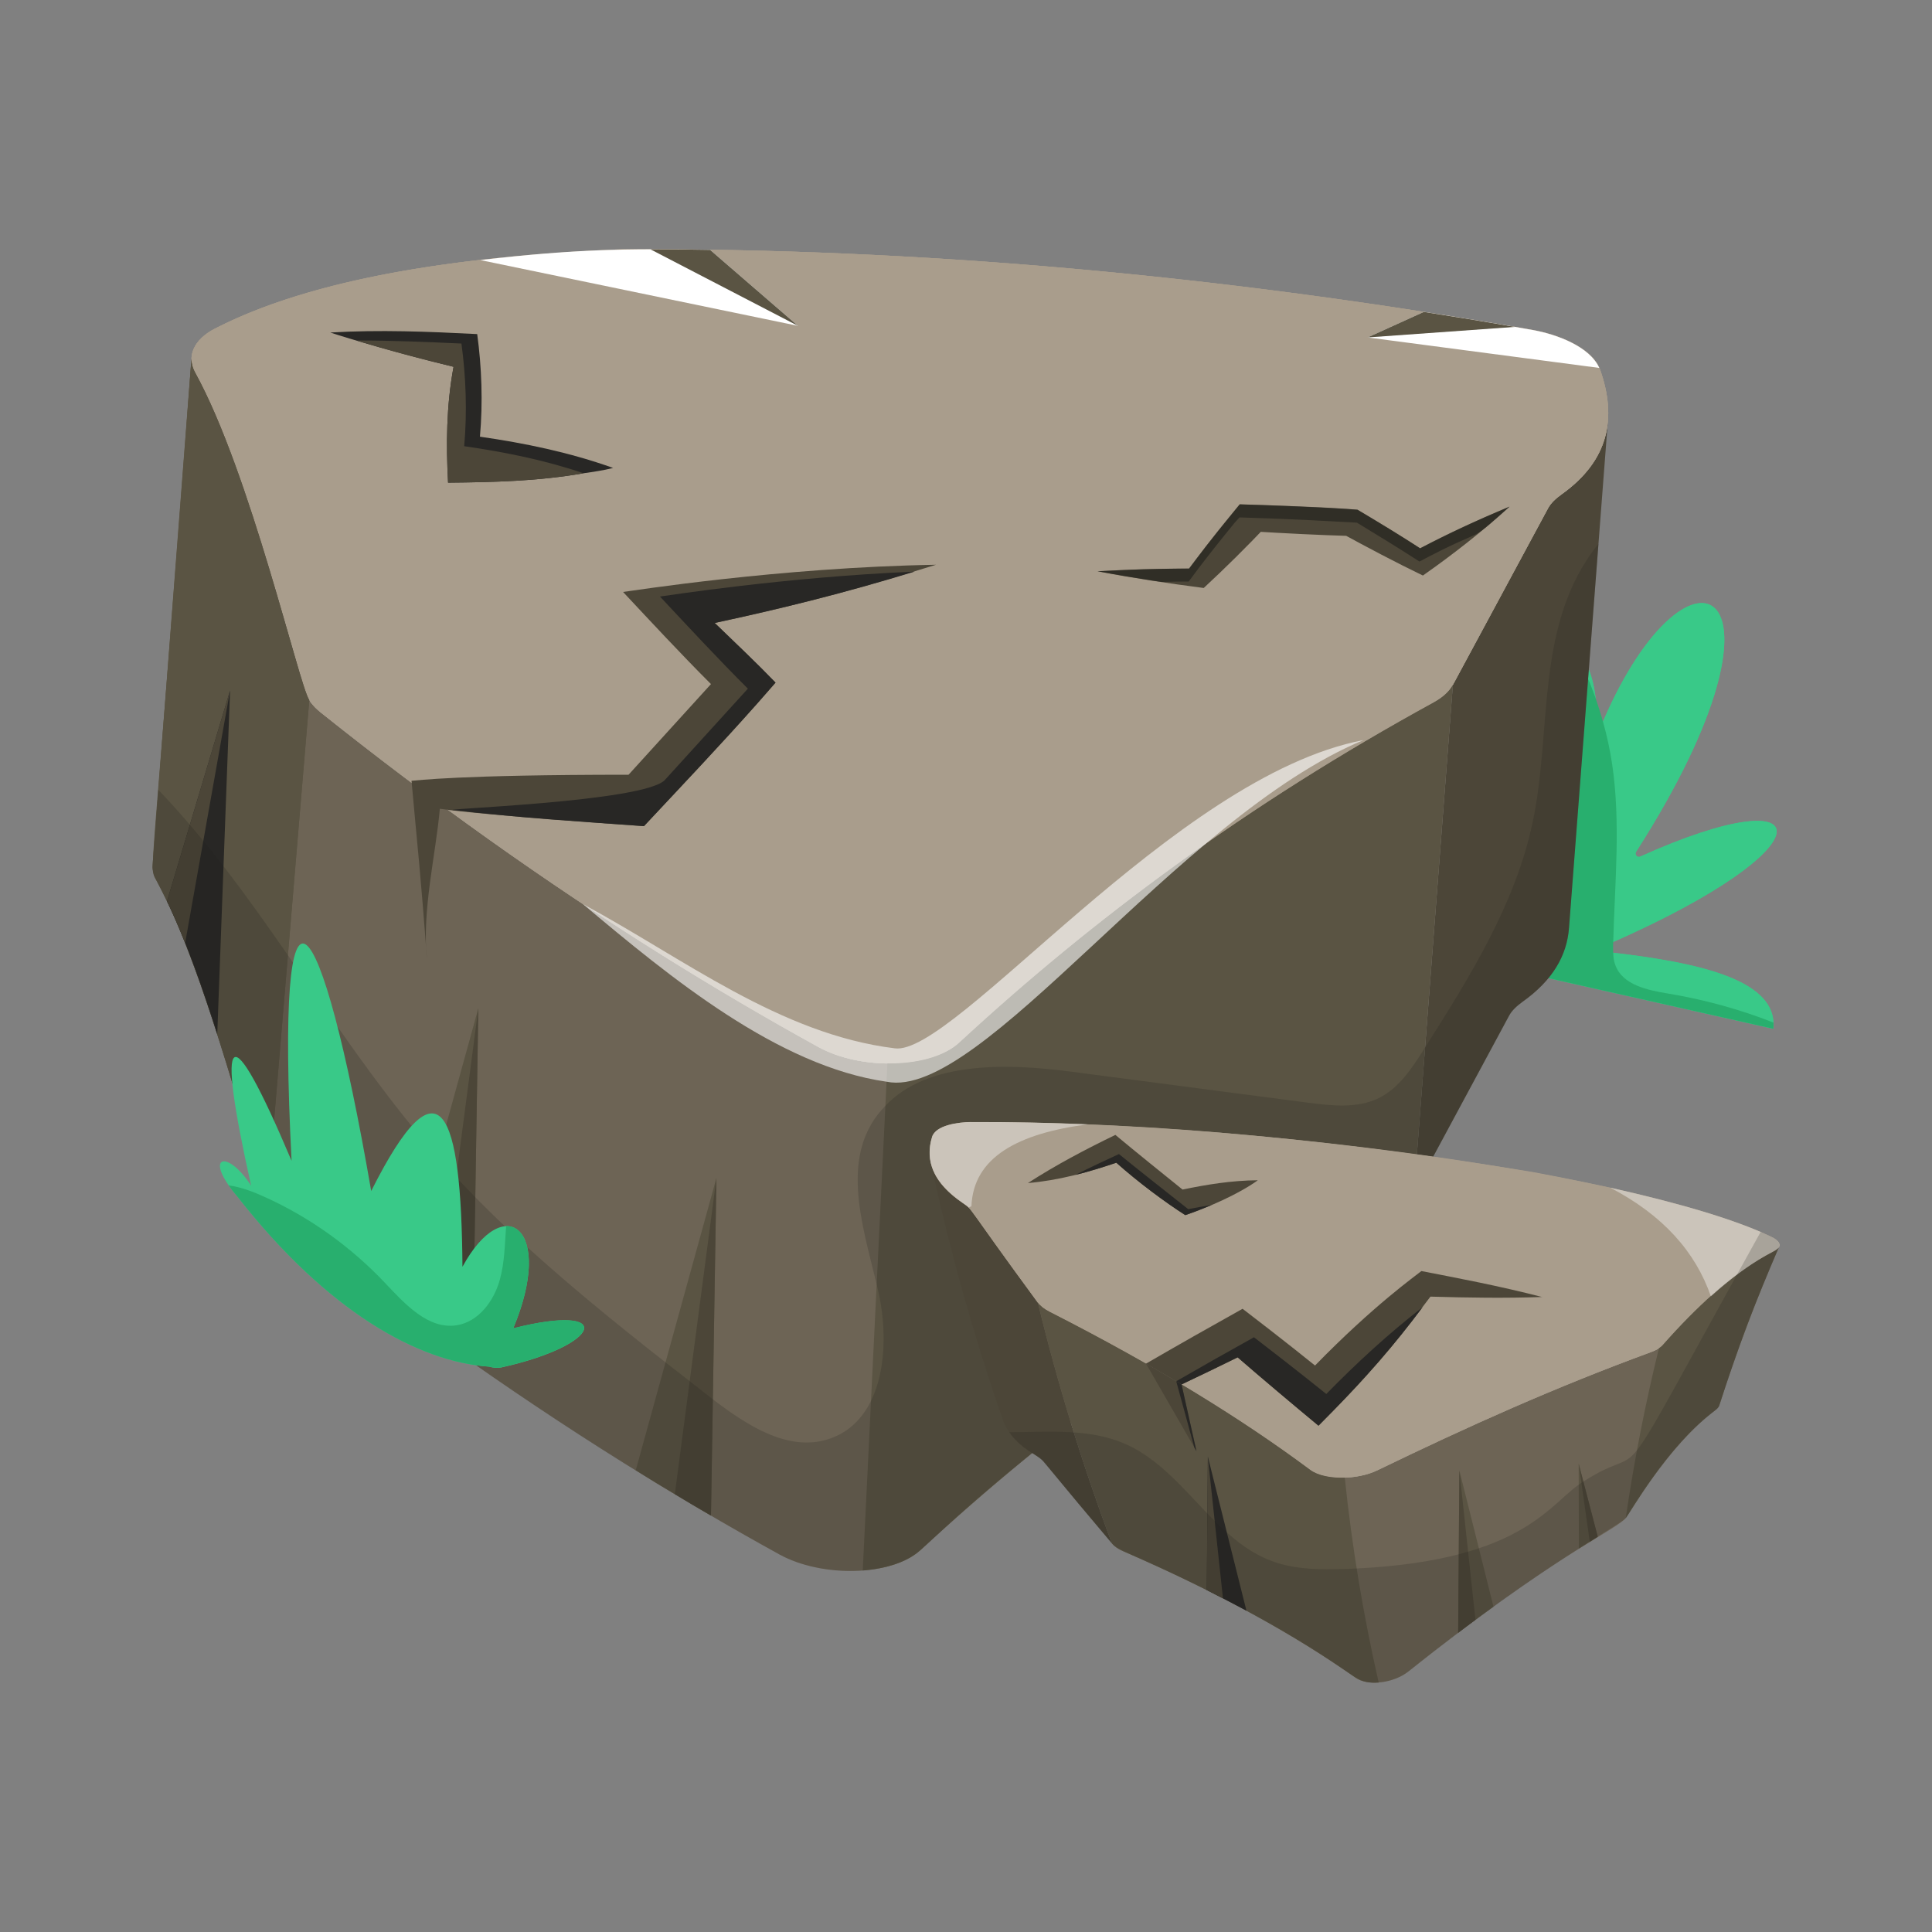 <svg id="Layer_1" enable-background="new 0 0 38 38" height="512" viewBox="0 0 38 38" width="512" xmlns="http://www.w3.org/2000/svg"><rect x="0" y="0" width="38" height="38" fill="#808080" stroke="none"/><g id="_x34_"><path d="m28.749 18.854 6.13 1.381c.095-.943-1.394-1.3-3.281-1.509-.071-.008-.083-.104-.018-.132 4.483-1.949 4.255-3.356.681-1.745-.059.027-.117-.04-.082-.095 3.453-5.392.971-6.539-.729-2.375-.015.036-.067.025-.064-.014.199-2.244-1.78-2.761-2.207-.344z" fill="#39c988"/><path d="m34.881 20.11c.002.038.002.081-.002.124l-6.13-1.38c.452-4.688.352-4.706.543-5.297.584-1.883 2.286-1.263 2.094.807-.002.04.05.052.064.014.026-.064.052-.126.079-.186 1.697-3.943 4.052-2.748.652 2.56-.036.057.021.121.081.095 3.534-1.592 3.798-.236-.531 1.68-.048.019-.1.043-.15.064-.064.029-.052.126.017.133.045.005.088.01.133.014 1.739.202 3.108.54 3.151 1.371z" fill="#39c988"/><path d="m34.881 20.11c.002.038.002.081-.002.124l-6.13-1.38c.452-4.688.352-4.706.543-5.297.171-.048.343-.09.516-.133l1.394-.152c.111.25.232.582.326.921.079.276.138.554.181.838.171 1.154.052 2.332.021 3.498-.002.017-.002.031-.002.048 0 .055-.002.109.002.164.002.083.012.169.043.245.143.388.633.49 1.042.557.704.117 1.399.307 2.065.569z" fill="#28af6e"/><g><g><g><g enable-background="new"><g><path d="m31.626 8.268-.765 9.981c-.04.545-.322 1.035-.917 1.457-.114.083-.208.171-.262.272l-1.871 3.474.765-9.981 1.871-3.474c.054-.1.148-.191.264-.272.593-.422.875-.913.915-1.457z" fill="#4c4638"/></g><g><path d="m3.002 17.008.765-9.982c-.008.1.016.204.072.306.766 1.388 1.461 3.828 2.157 6.258.043.148.149.293.31.422 2.162 1.726 4.402 3.327 6.732 4.783 1.002.626 2.021 1.225 3.057 1.797.845.467 2.223.423 2.772-.084 2.618-2.422 5.659-4.682 9.338-6.697.172-.095.3-.211.37-.34l-.765 9.982c-.07.129-.198.245-.37.34-3.678 2.015-6.72 4.275-9.338 6.697-.549.508-1.927.551-2.772.084-1.037-.571-2.055-1.17-3.057-1.797-2.33-1.456-4.57-3.057-6.732-4.783-.161-.129-.267-.274-.31-.422-.697-2.43-1.391-4.87-2.157-6.258-.056-.102-.08-.206-.072-.306z" fill="#6d6455"/></g><g><path d="m31.475 7.281c.33.944.17 1.779-.765 2.444-.114.081-.208.172-.263.272l-1.871 3.474c-.07.129-.198.245-.37.34-3.678 2.015-6.72 4.275-9.338 6.697-.549.508-1.927.551-2.772.084-1.037-.571-2.055-1.17-3.057-1.797-2.33-1.456-4.57-3.057-6.732-4.783-.161-.129-.267-.274-.31-.422-.697-2.43-1.391-4.87-2.157-6.258-.177-.323-.028-.656.393-.872 1.922-.984 4.728-1.418 8.003-1.557 5.772-.024 11.737.497 17.905 1.585.476.083 1.176.341 1.335.793z" fill="#a99d8c"/></g><g><path d="m30.71 9.726c-.114.081-.209.171-.262.271l-1.873 3.474c-.069.129-.197.245-.369.34-3.679 2.016-6.72 4.274-9.337 6.696-.55.509-1.927.552-2.772.086-1.037-.571-2.056-1.171-3.058-1.797-2.33-1.456-4.569-3.058-6.732-4.785-.162-.129-.267-.274-.309-.421-.697-2.43-1.392-4.869-2.158-6.258-.178-.321-.029-.657.393-.871 2.209-1.134 5.522-1.456 8.002-1.559 6.049-.025 12.043.555 17.906 1.587.482.085 1.17.336 1.335.792.328.942.169 1.778-.766 2.444z" fill="#a99d8c"/></g><g><path d="m30.71 9.726c-.114.081-.209.171-.262.271l-1.873 3.474c-.069.129-.197.245-.369.34-3.679 2.016-6.72 4.274-9.337 6.696-.55.509-1.927.552-2.772.086-1.037-.571-2.056-1.171-3.058-1.797-2.33-1.456-4.569-3.058-6.732-4.785-.162-.129-.267-.274-.309-.421-.697-2.43-1.392-4.869-2.158-6.258-.178-.321-.029-.657.393-.871 2.209-1.134 5.522-1.456 8.002-1.559 5.192-.021 10.465.404 15.772 1.233.709.109 1.421.228 2.134.355.473.083 1.185.341 1.335.792.328.942.169 1.778-.766 2.444z" fill="#a99d8c"/></g></g></g><g fill="#5a5443"><path d="m28.575 13.471-.765 9.981c-.069.131-.198.247-.37.341-3.678 2.015-6.719 4.274-9.338 6.698-.25.229-.671.364-1.133.399l.486-9.973c.57.008 1.114-.131 1.412-.408 2.619-2.422 5.659-4.682 9.338-6.696.173-.096.301-.212.37-.341z"/><path d="m6.083 13.772-.827 9.867c-.012-.021-.019-.044-.025-.066-.696-2.432-1.391-4.871-2.156-6.258-.16-.283-.08.203.69-10.253 0 .089.025.181.075.27 1.089 1.977 2.038 6.132 2.243 6.44z"/><path d="m6.084 13.771-.828 9.868c-.059-.133-.459-1.673-.983-3.298-.937-2.929-1.296-2.983-1.271-3.331l.764-9.947c0 .088.024.181.074.269 1.088 1.974 2.035 6.125 2.244 6.439z"/></g></g><g><path d="m14.057 12.252c.399.386.81.773 1.197 1.174l-.351.401c-.738.832-1.487 1.62-2.237 2.422-.103-.007-3.215-.22-4.015-.342-.078.901-.36 2.013-.251 2.994-.126-1.73-.185-2.197-.306-3.544.101-.004.893-.119 4.269-.119.544-.594 1.076-1.188 1.621-1.783-.58-.579-1.173-1.218-1.729-1.812.143-.016 3.07-.483 6.156-.535-1.344.413-2.406.727-4.354 1.144z" fill="#4c4638"/><path d="m14.057 12.252c.399.386.81.773 1.197 1.174l-.351.401c-.738.832-1.487 1.62-2.237 2.422-1.246-.089-2.467-.164-3.713-.312-.589-.024 3.779-.152 4.136-.609.544-.594 1.076-1.188 1.621-1.783-.581-.579-1.173-1.218-1.729-1.812.14-.017 2.445-.381 5.007-.49-1.306.401-2.612.728-3.93 1.01z" fill="#282725"/></g><path d="m15.695 6.409-6.249-1.294c1.842-.214 2.848-.23 4.521-.2z" fill="#fff"/><path d="m31.457 7.237-4.557-.6 1.106-.502c.709.109 1.421.228 2.134.355.474.083 1.126.323 1.316.747z" fill="#fff"/><path d="m29.793 6.43-2.894.207 1.106-.502c.595.093 1.19.19 1.787.295z" fill="#5a5443"/><path d="m15.695 6.409-2.903-1.506c.39 0 .783.005 1.175.012z" fill="#5a5443"/><path d="m23.555 11.182-.218.074c.491-.676 1.129-1.437 1.048-1.337 1.452.044 2.416.111 2.316.106.472.284.944.568 1.399.869l-.364-.004c.621-.334 1.272-.643 1.956-.925-.531.483-1.101.931-1.705 1.355-.551-.266-1.088-.551-1.617-.839l.218.062c-.659-.019-1.318-.053-1.978-.093l.302-.107c-.395.415-.806.824-1.236 1.222-.696-.09-1.39-.194-2.086-.328.341-.014.783-.054 1.966-.054z" fill="#4c4638"/><path d="m27.919 11.045c-.402-.261-.816-.513-1.23-.765-.494-.025-1.126-.068-2.31-.103l-.1.111c-.309.38-.611.756-.899 1.15-.173-.001-.352.004-.53.008-.426-.064-.846-.132-1.266-.211.601-.032 1.21-.05 1.801-.053.527-.698.683-.87.999-1.261 2.041.059 2.217.102 2.318.107.413.242.827.494 1.229.756.564-.298 1.158-.566 1.76-.82-.897.802-.377.339-1.77 1.08z" fill="#1e1e1c" opacity=".6"/><g><path d="m14.091 23.17-.107 6.639c-.238-.138-.476-.278-.711-.421-.257-.152-.514-.309-.769-.469z" fill="#5a5443"/><path d="m14.091 23.17-.107 6.639c-.238-.138-.476-.278-.711-.421z" fill="#4c4638"/></g><g><path d="m4.525 13.581-.252 6.76c-.263-.823-.61-1.837-.988-2.615z" fill="#282725"/><path d="m4.525 13.581-.883 4.964c-.119-.295-.236-.569-.357-.819z" fill="#4c4638"/></g><g><path d="m9.408 19.832c-.002.1-.119 7.439-.112 6.972-.35-.239-1.17-.83-1.513-1.087.106-.385 1.724-6.241 1.625-5.885z" fill="#5a5443"/><path d="m9.408 19.832c-.002.1-.119 7.439-.112 6.972-.247-.169-.49-.343-.735-.521.013-.102.902-6.865.847-6.451z" fill="#4c4638"/></g><g><path d="m12.059 9.204c-.195.049-.384.076-.579.104-.896.157-1.785.177-2.667.185-.04-.752-.034-1.513.108-2.279-1.029-.248-2.095-.563-2.424-.674.97-.057 1.926-.018 2.889.031.088.649.114 1.341.054 2.018.882.127 1.758.307 2.62.615z" fill="#282725"/><path d="m11.48 9.308c-.896.157-1.785.177-2.667.185-.04-.752-.034-1.513.108-2.279-.64-.154-1.273-.32-1.906-.517.687-.001 1.374.029 2.061.06.088.649.115 1.34.054 2.019.788.114 1.576.27 2.35.533z" fill="#4c4638"/></g><path d="m26.812 14.559c-3.655 1.522-7.511 7.1-9.373 6.717-2.132-.302-4.255-2.049-5.973-3.493 1.973 1.061 3.867 2.556 6.13 2.836 1.163.171 5.502-5.353 9.216-6.061z" fill="#fff" opacity=".6"/></g><path d="m31.44 10.699-.581 7.55c-.04.545-.321 1.035-.916 1.456-.114.083-.207.171-.262.271l-1.87 3.474c-.153.306-.462.334-2.375 1.501-1.753 1.07-3.405 2.24-4.747 3.317-2.646 2.099-2.406 2.249-3.072 2.494-.005 0-.012.002-.017.005-.72.24-1.671.138-2.27-.193-.452-.25-.902-.504-1.347-.766-.012-.007-.024-.014-.036-.021-.207-.119-.414-.243-.619-.366-.019-.01-.038-.021-.057-.033-.257-.152-.514-.309-.769-.469-.079-.045-.155-.093-.231-.14-2.377-1.485-4.698-3.158-6.732-4.785-.128-.103-.27-.263-.309-.421-.423-1.48-.781-2.731-1.254-4.117 0-.002 0-.002 0-.002-.031-.101-.217-.604-.34-.916 0-.002 0-.002 0-.002-.532-1.304-.658-1.258-.635-1.525l.114-1.475c.947.989 1.763 2.119 2.546 3.25 2.403 3.466 3.207 4.75 7.902 8.378.798.627 1.795 1.472 2.767 1.13 1.056-.37 1.192-1.82.942-2.908-.01-.043-.021-.086-.031-.131 0 0 0 0 0-.002-.289-1.196-.743-2.566.171-3.5.821-.878 2.375-.842 3.645-.676 1.559.205 3.115.407 4.671.612.466.059.966.117 1.39-.09.395-.195.65-.583.885-.954.007-.012.014-.024.021-.036h.002c.88-1.39 1.775-2.817 2.118-4.428.393-1.837.036-3.919 1.292-5.48z" fill="#1e1e1c" opacity=".2"/><path d="m9.86 26.896c2.007-.445 2.246-1.278.235-.769.824-1.971-.18-2.717-.999-1.211-.022-3.052-.433-4.201-1.795-1.49-.995-5.759-1.894-6.959-1.566-.594-1.243-2.94-1.497-2.644-.796.488-.479-.74-.959-.586-.265.219 1.769 2.259 3.551 3.246 4.947 3.341.075.023.157.03.239.016z" fill="#39c988"/><g><g><g><g enable-background="new"><g><path d="m18.305 22.858c.373 1.731.847 3.417 1.414 5.053.185.537.67.67.809.839.455.553.904 1.089 1.344 1.609-.575-1.534-1.063-3.115-1.458-4.737-1.433-1.95-1.274-1.826-1.474-1.958-.373-.25-.574-.522-.634-.805z" fill="#4c4638"/></g><g><path d="m33.817 27.64c.34-1.063.732-2.103 1.176-3.119-.013.031-.046.06-.098.086-.709.353-1.506 1.073-2.196 1.855-.042.047-.119.092-.222.13-1.877.689-3.594 1.458-5.384 2.326-.401.195-1.046.198-1.325-.009-1.326-.987-2.982-2.017-5.127-3.11-.1-.052-.179-.112-.227-.177.395 1.623.884 3.204 1.458 4.738.049.058.123.108.212.147 1.914.829 3.393 1.658 4.579 2.491.25.175.756.106 1.047-.128 2.935-2.347 4.132-2.791 4.283-3.035.522-.856 1.159-1.664 1.745-2.098.043-.032.069-.065.08-.097z" fill="#6d6455"/></g><g><path d="m18.333 22.362c-.143.46.02.908.607 1.301.203.137.033-.001 1.474 1.959.048.065.127.126.227.177 2.146 1.093 3.802 2.122 5.127 3.11.279.208.924.204 1.325.009 1.78-.864 3.5-1.634 5.384-2.326.103-.038.179-.083.222-.13.69-.782 1.488-1.502 2.196-1.855.164-.083.135-.193-.082-.295-.989-.462-2.662-.885-4.676-1.262-3.572-.583-7.341-.993-11.039-.98-.252.001-.693.06-.766.292z" fill="#a99d8c"/></g><g><path d="m34.895 24.608c-.781.386-1.618 1.203-2.196 1.854-.043.048-.119.093-.221.131-1.892.693-3.582 1.454-5.385 2.325-.4.195-1.045.2-1.325-.009-1.325-.985-2.982-2.015-5.128-3.108-.1-.052-.178-.112-.226-.178-1.434-1.952-1.277-1.828-1.473-1.958-.588-.393-.75-.842-.607-1.302.072-.229.509-.29.766-.293 4.189-.014 9.305.579 12.569 1.29 1.325.297 2.42.614 3.146.954.217.1.245.212.081.295z" fill="#a99d8c"/></g></g></g><g fill="#5a5443"><path d="m20.413 25.622c.395 1.622.883 3.204 1.458 4.737.049.059.123.109.212.148 1.914.829 3.393 1.657 4.579 2.491.113.079.28.108.455.095-.303-1.326-.526-2.671-.667-4.029-.27.01-.531-.041-.682-.155-1.326-.987-2.982-2.017-5.127-3.109-.101-.052-.179-.112-.227-.178z"/><path d="m32.629 26.519c-.271 1.1-.488 2.214-.653 3.339.093-.1.816-1.421 1.761-2.121.044-.032.07-.065.08-.097.338-1.059.729-2.096 1.171-3.109-.085.142-.831.276-2.289 1.93-.018.02-.042.039-.07.057z"/></g></g><path d="m30.338 25.51c-.733.026-1.471.014-2.203-.007-.524.691-.925 1.239-1.916 2.249l-.286.29c-.457-.378-1.159-.969-1.59-1.344-.369.181-.735.359-1.104.533-.087-.053-.42-.248-.7-.409.631-.366 1.266-.726 1.901-1.08.859.658 1.322 1.034 1.425 1.116 1.155-1.186 1.992-1.775 2.092-1.858.732.143 1.512.288 2.38.512z" fill="#4c4638"/><path d="m27.98 25.712c-.535.721-1.133 1.399-1.761 2.039l-.286.29c-.457-.378-1.159-.969-1.59-1.344-.369.181-.735.359-1.104.533-.036-.021-.069-.04-.105-.062.507-.293 1.018-.581 1.53-.866.922.71 1.322 1.036 1.423 1.116.593-.607 1.221-1.185 1.892-1.706z" fill="#282725"/><path d="m23.24 27.23.292 1.312-.992-1.722z" fill="#4c4638"/><path d="m23.533 28.543-.043-.076-.355-1.299.105.062z" fill="#282725"/><g><path d="m24.74 23.214c-.382.276-.979.534-1.426.686-.405-.259-.924-.645-1.357-1.031-.565.193-1.149.35-1.739.4.555-.358 1.123-.658 1.72-.947.37.309.969.792 1.321 1.075.476-.098.961-.179 1.48-.183z" fill="#4c4638"/><path d="m23.836 23.699c-.169.071-.35.142-.523.201-.405-.259-.924-.645-1.357-1.031-.265.09-.534.173-.806.241.273-.139.619-.302.858-.411.357.29 1.004.801 1.362 1.083.154-.03.309-.057.465-.082z" fill="#282725"/></g><g><path d="m31.426 30.226c-.052.033-.3.188-.371.233l-.005-1.673z" fill="#5a5443"/><path d="m31.426 30.226c-.052.033-.105.067-.157.1l-.219-1.54z" fill="#4c4638"/></g><g><path d="m29.375 31.601c-.146.105-.604.441-.695.514l.024-3.193z" fill="#5a5443"/><path d="m29.02 31.861c-.056.042-.286.211-.34.255l.024-3.193z" fill="#4c4638"/></g><g><path d="m24.516 31.68c-.23-.124-.537-.282-.78-.407l.021-2.622z" fill="#282725"/><path d="m24.054 31.437c-.105-.055-.212-.109-.319-.164l.021-2.622z" fill="#4c4638"/></g><g fill="#fff"><path d="m34.895 24.608c-.4.198-.826.514-1.244.89-.302-.873-.94-1.597-1.982-2.139 1.325.297 2.42.614 3.146.954.217.1.245.212.081.295z" opacity=".4"/><path d="m19.1 22.069c.764-.002 1.53.012 2.299.045-1.382.178-2.255.652-2.292 1.611 0 0-.019.01-.055.026-.135-.135-.978-.554-.719-1.39.072-.229.509-.29.766-.293z" opacity=".4"/></g></g><path d="m34.993 24.52c-.5 1.204-.615 1.42-1.185 3.143-.078.136-.601.347-1.511 1.699-.213.316-.268.424-.321.495v.002c-.104.134-1.595.885-4.267 3.01-.157.129-.381.207-.593.221v.002c-.527.048-.409-.231-2.601-1.413-1.968-1.045-2.492-1.14-2.644-1.321-1.502-1.778-1.324-1.625-1.506-1.739-.231-.133-.4-.283-.514-.45.793 0 1.578-.082 2.296.238.808.361 1.343 1.168 1.982 1.732.822.741 1.46.757 2.556.711 3.346-.166 3.803-1.315 4.457-1.709 1.424-.916.33.773 3.488-4.911.131.053.417.16.362.288z" fill="#1e1e1c" opacity=".2"/><path d="m9.86 26.894c-.083.014-.164.007-.24-.014-1.397-.095-3.177-1.083-4.947-3.341-.069-.081-.129-.157-.174-.224.243.033.478.124.7.224.892.402 1.701.983 2.372 1.692.393.416.85.923 1.413.835.428-.067.731-.476.847-.895.095-.343.098-.7.124-1.057.445-.012.669.747.14 2.011 2.011-.509 1.77.326-.236.769z" fill="#28af6e"/></g></svg>